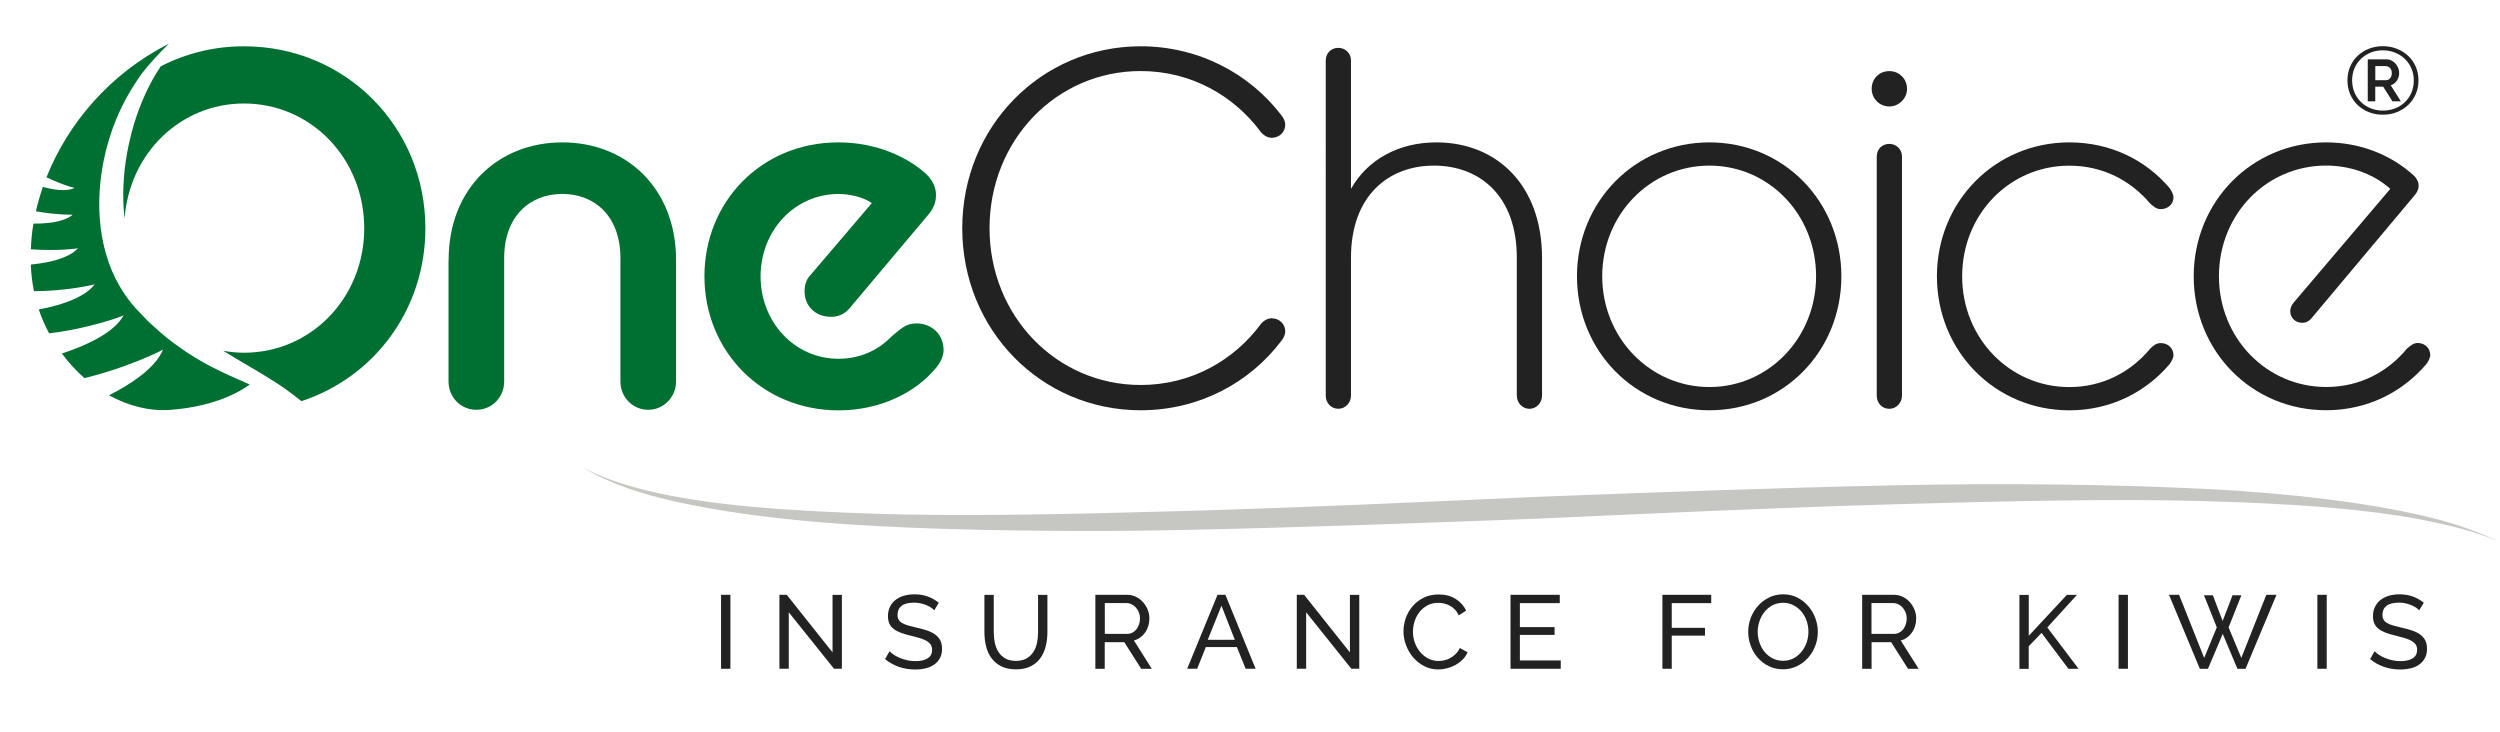 <?xml version="1.0" encoding="utf-8"?>
<!-- Generator: Adobe Illustrator 26.0.3, SVG Export Plug-In . SVG Version: 6.00 Build 0)  -->
<svg version="1.1" id="OneChoice_Raleway" xmlns="http://www.w3.org/2000/svg" xmlns:xlink="http://www.w3.org/1999/xlink" x="0px"
	 y="0px" viewBox="0 0 513.07 150.24" style="enable-background:new 0 0 513.07 150.24;" xml:space="preserve">
<style type="text/css">
	.st0{fill:#006F32;}
	.st1{fill:#222222;}
	.st2{fill:#C6C6C3;}
</style>
<g>
	<g>
		<g>
			<path class="st0" d="M92.07,53.39c0-14.84,10.27-24.17,23.34-24.17c13.07,0,23.34,9.34,23.34,24.17v24.9
				c0,3.22-2.59,5.81-5.71,5.81c-3.21,0-5.71-2.59-5.71-5.81V52.97c0-8.61-5.29-13.17-11.93-13.17s-11.93,4.56-11.93,13.17v25.32
				c0,3.22-2.49,5.81-5.71,5.81s-5.71-2.59-5.71-5.81V53.39z"/>
			<path class="st0" d="M144.57,56.71c0-15.35,11.72-27.49,27.49-27.49c8.09,0,14.42,3.22,17.95,6.43c1.25,1.14,2.08,2.7,2.08,4.36
				c0,1.45-0.42,2.7-1.66,4.15l-15.98,18.99c-1.14,1.35-2.39,1.87-3.94,1.87c-3.11,0-5.39-2.18-5.39-5.19
				c0-1.25,0.31-2.49,1.24-3.42l12.56-14.73c-1.76-1.25-4.57-1.87-6.85-1.87c-8.92,0-15.98,7.47-15.98,16.91
				c0,9.34,6.95,16.91,15.98,16.91c4.88,0,8.51-2.08,11-4.67c1.66-1.35,2.8-2.59,4.98-2.59c3.22,0,5.6,2.28,5.6,5.5
				c0,1.14-0.62,2.59-1.66,3.74c-3.94,4.77-11.1,8.61-19.92,8.61C156.4,84.2,144.57,72.07,144.57,56.71z"/>
			<path class="st1" d="M197.48,46.85C197.48,26,213.67,9.5,234.1,9.5c12.03,0,22.41,5.71,28.84,14.11
				c0.52,0.62,0.83,1.35,0.83,1.97c0,1.56-1.24,2.7-2.8,2.7c-0.73,0-1.56-0.42-2.18-1.14c-5.5-7.47-14.32-12.56-24.69-12.56
				c-17.33,0-31.02,14.21-31.02,32.27c0,17.95,13.7,32.16,31.02,32.16c10.38,0,19.19-5.08,24.69-12.55
				c0.62-0.73,1.45-1.14,2.18-1.14c1.56,0,2.8,1.14,2.8,2.7c0,0.62-0.31,1.35-0.83,1.97c-6.43,8.51-16.81,14.21-28.84,14.21
				C213.67,84.2,197.48,67.71,197.48,46.85z"/>
			<path class="st1" d="M272.08,12.41c0-1.45,1.04-2.59,2.59-2.59c1.45,0,2.59,1.14,2.59,2.59v26.35c3.32-5.91,9.65-9.54,17.53-9.54
				c12.14,0,21.68,8.51,21.68,23.76v28.22c0,1.45-1.14,2.7-2.59,2.7c-1.45,0-2.59-1.25-2.59-2.7V52.87
				c0-12.55-7.47-18.88-17.02-18.88c-9.34,0-17.01,6.22-17.01,18.88v28.32c0,1.45-1.14,2.7-2.59,2.7c-1.56,0-2.59-1.25-2.59-2.7
				V12.41z"/>
			<path class="st1" d="M323.64,56.71c0-15.35,11.93-27.49,27.18-27.49c15.25,0,27.08,12.14,27.08,27.49
				c0,15.36-11.83,27.49-27.08,27.49C335.57,84.2,323.64,72.07,323.64,56.71z M372.71,56.71c0-12.66-9.65-22.72-21.89-22.72
				s-22,10.07-22,22.72c0,12.56,9.76,22.72,22,22.72S372.71,69.26,372.71,56.71z"/>
			<path class="st1" d="M384.12,18.22c0-2.07,1.56-3.63,3.63-3.63c1.97,0,3.63,1.56,3.63,3.63c0,1.97-1.66,3.63-3.63,3.63
				C385.68,21.85,384.12,20.19,384.12,18.22z M385.16,32.12c0-1.45,1.04-2.59,2.59-2.59c1.45,0,2.59,1.14,2.59,2.59v49.08
				c0,1.45-1.14,2.7-2.59,2.7c-1.56,0-2.59-1.25-2.59-2.7V32.12z"/>
			<path class="st1" d="M397.51,56.71c0-15.35,11.93-27.49,27.18-27.49c8.61,0,15.77,3.74,20.54,9.34c0.41,0.52,0.83,1.35,0.83,1.97
				c0,1.35-1.14,2.39-2.6,2.39c-0.93,0-1.45-0.52-2.18-1.14c-3.94-4.67-9.65-7.78-16.6-7.78c-12.24,0-21.99,9.96-21.99,22.72
				c0,12.66,9.75,22.72,21.99,22.72c6.85,0,12.66-3.11,16.6-7.89c0.62-0.62,1.24-1.14,2.18-1.14c1.45,0,2.6,1.04,2.6,2.49
				c0,0.52-0.42,1.35-0.83,1.87c-4.77,5.6-11.93,9.44-20.54,9.44C409.44,84.2,397.51,72.07,397.51,56.71z"/>
			<path class="st1" d="M450.21,56.71c0-15.35,11.93-27.49,27.18-27.49c7.05,0,13.38,2.59,18.05,6.85c0.52,0.52,0.93,1.24,0.93,2.07
				c0,0.62-0.21,1.25-0.93,2.07l-21.06,25.11c-0.52,0.62-1.14,0.93-1.87,0.93c-1.45,0-2.49-1.04-2.49-2.39
				c0-0.52,0.21-1.14,0.62-1.66l19.92-23.45c-3.74-3.32-8.61-4.77-13.17-4.77c-12.24,0-22,9.96-22,22.72
				c0,12.66,9.76,22.72,22,22.72c6.95,0,12.66-3.11,16.6-7.89c0.73-0.62,1.35-1.14,2.18-1.14c1.45,0,2.59,1.04,2.59,2.49
				c0,0.52-0.41,1.35-0.83,1.87c-4.77,5.6-11.93,9.44-20.54,9.44C462.14,84.2,450.21,72.07,450.21,56.71z"/>
		</g>
		<path class="st0" d="M87.3,46.85C87.3,26,70.91,9.5,50.06,9.5c-6.19,0-11.97,1.49-17.07,4.11c-0.63,0.93-1.21,1.88-1.75,2.86
			c-2.08,3.83-3.6,7.94-4.58,12.15c-0.49,2.1-0.86,4.23-1.1,6.36c-0.21,2.13-0.32,4.27-0.25,6.39c0.03,1.17,0.12,2.33,0.26,3.48
			c0.97-13.35,11.45-23.61,24.49-23.61c13.8,0,24.69,11.31,24.69,25.63c0,14.21-10.89,25.52-24.69,25.52c-1.45,0-2.86-0.15-4.24-0.4
			c3.51,2.21,7.26,4.23,10.89,6.58c1.77,1.16,3.5,2.42,5.14,3.76C76.77,77.45,87.3,63.56,87.3,46.85z"/>
		<path class="st0" d="M43.13,75.14c-4.1-2.16-8.01-4.86-11.46-8.04l-1.3-1.19l-1.22-1.27l-1.21-1.27c-0.41-0.42-0.8-0.94-1.2-1.41
			c-1.54-1.96-2.8-4.12-3.77-6.38c-1.9-4.55-2.66-9.41-2.6-14.17c0.06-4.76,0.89-9.46,2.36-13.91c1.26-3.82,3.03-7.45,5.26-10.77
			c0.37-0.55,0.73-1.12,1.12-1.65c1.22-1.58,3.73-4.41,5.56-6.11C22.6,15.05,13.93,25.32,9.54,36.39c1.72,0.83,3.31,1.42,4.39,1.78
			c0.72,0.24,1.24,0.38,1.38,0.4c-0.46,0.22-1.01,0.35-1.59,0.4c-1.57,0.16-3.45-0.2-4.92-0.61c-0.58,1.66-1.05,3.33-1.43,5
			c2.25,0.41,4.27,0.59,5.67,0.66c0.99,0.05,1.69,0.05,1.88,0.03c-0.51,0.46-1.18,0.8-1.93,1.06c-1.91,0.67-4.34,0.8-6.13,0.78
			c-0.3,1.77-0.46,3.52-0.53,5.27c2.63,0.2,5.06,0.17,6.84,0.07c1.53-0.09,2.58-0.22,2.83-0.28c-0.64,0.73-1.57,1.29-2.62,1.75
			c-2.25,0.98-5.08,1.41-7.06,1.6c0.08,1.86,0.28,3.68,0.65,5.46c2.97-0.01,5.78-0.27,7.99-0.58c2.44-0.34,4.13-0.72,4.48-0.85
			c-0.83,1.16-2.21,2.09-3.77,2.84c-2.58,1.24-5.66,1.96-7.71,2.34c0.57,1.7,1.28,3.34,2.12,4.9c3.09-0.36,6.03-0.96,8.51-1.58
			c3.68-0.92,6.31-1.87,6.78-2.11c-0.96,1.8-2.9,3.33-5.08,4.58c-2.62,1.5-5.56,2.59-7.59,3.25c1.38,1.86,2.94,3.56,4.64,5.05
			c3.02-0.74,5.85-1.63,8.28-2.51c4.28-1.55,7.32-3.01,7.84-3.35c-0.85,2.08-2.73,3.99-4.93,5.64c-1.96,1.47-4.17,2.74-6.15,3.74
			c3.94,2.18,8.27,3.32,12.63,2.99c2.39-0.18,4.51-0.52,6.37-0.96c5.08-1.18,8.25-3.05,9.87-4.24
			C48.54,77.74,45.82,76.54,43.13,75.14z"/>
	</g>
	<g>
		<path class="st1" d="M147.98,137.25v-15.18h1.92v15.18H147.98z"/>
		<path class="st1" d="M161.88,125.66v11.59h-1.92v-15.18h1.5l9.4,11.82v-11.8h1.92v15.15h-1.62L161.88,125.66z"/>
		<path class="st1" d="M191.74,125.26c-0.17-0.2-0.4-0.39-0.68-0.58c-0.28-0.18-0.61-0.35-0.96-0.5c-0.36-0.15-0.74-0.27-1.17-0.36
			c-0.42-0.09-0.86-0.14-1.31-0.14c-1.18,0-2.05,0.22-2.6,0.66s-0.82,1.05-0.82,1.82c0,0.41,0.08,0.76,0.24,1.03s0.4,0.5,0.74,0.69
			c0.34,0.19,0.75,0.36,1.25,0.5s1.09,0.29,1.77,0.45c0.78,0.17,1.49,0.37,2.13,0.59c0.63,0.22,1.18,0.49,1.62,0.82
			c0.45,0.33,0.79,0.73,1.03,1.2s0.35,1.05,0.35,1.73c0,0.73-0.14,1.36-0.43,1.89c-0.29,0.53-0.67,0.98-1.17,1.32
			c-0.49,0.35-1.07,0.61-1.74,0.77c-0.67,0.16-1.4,0.25-2.18,0.25c-1.17,0-2.28-0.18-3.32-0.54c-1.05-0.36-2-0.89-2.85-1.59
			l0.92-1.62c0.23,0.24,0.52,0.49,0.89,0.73c0.36,0.24,0.78,0.46,1.24,0.65c0.46,0.19,0.96,0.35,1.5,0.47
			c0.53,0.12,1.09,0.18,1.68,0.18c1.08,0,1.92-0.19,2.52-0.58c0.6-0.38,0.9-0.96,0.9-1.73c0-0.43-0.1-0.79-0.29-1.08
			s-0.47-0.54-0.84-0.76c-0.37-0.21-0.83-0.4-1.38-0.57c-0.55-0.16-1.17-0.33-1.87-0.5c-0.77-0.18-1.45-0.38-2.03-0.6
			s-1.07-0.47-1.46-0.77s-0.69-0.66-0.89-1.09c-0.2-0.43-0.3-0.94-0.3-1.54c0-0.73,0.14-1.37,0.41-1.92s0.65-1.03,1.13-1.41
			s1.06-0.67,1.73-0.87c0.67-0.19,1.4-0.29,2.18-0.29c1.03,0,1.95,0.16,2.78,0.47c0.83,0.31,1.56,0.74,2.2,1.26L191.74,125.26z"/>
		<path class="st1" d="M208.49,135.63c0.88,0,1.62-0.17,2.2-0.51c0.58-0.34,1.05-0.79,1.4-1.34c0.35-0.55,0.6-1.18,0.74-1.88
			c0.14-0.71,0.21-1.42,0.21-2.15v-7.67h1.92v7.67c0,1.03-0.12,2-0.35,2.92c-0.24,0.92-0.61,1.73-1.12,2.43
			c-0.51,0.7-1.18,1.25-2,1.66c-0.82,0.41-1.81,0.61-2.98,0.61c-1.21,0-2.23-0.22-3.06-0.64c-0.83-0.43-1.49-1-2-1.7
			c-0.51-0.71-0.87-1.52-1.09-2.44c-0.22-0.92-0.33-1.86-0.33-2.83v-7.67h1.92v7.67c0,0.76,0.07,1.49,0.23,2.19
			c0.15,0.71,0.4,1.33,0.75,1.87c0.35,0.54,0.81,0.98,1.39,1.31C206.9,135.46,207.62,135.63,208.49,135.63z"/>
		<path class="st1" d="M224.8,137.25v-15.18h6.5c0.67,0,1.28,0.14,1.85,0.42c0.56,0.28,1.05,0.65,1.45,1.11
			c0.41,0.46,0.73,0.98,0.95,1.56c0.23,0.58,0.34,1.16,0.34,1.76c0,0.53-0.07,1.04-0.22,1.53c-0.15,0.49-0.36,0.94-0.64,1.34
			c-0.28,0.4-0.62,0.74-1.01,1.03s-0.83,0.49-1.31,0.62l3.67,5.81h-2.18l-3.46-5.45h-4.02v5.45H224.8z M226.73,130.09h4.6
			c0.4,0,0.76-0.09,1.08-0.26c0.32-0.17,0.6-0.4,0.83-0.69c0.22-0.29,0.4-0.63,0.53-1.02c0.13-0.38,0.19-0.78,0.19-1.2
			c0-0.43-0.07-0.83-0.22-1.21s-0.35-0.71-0.6-1c-0.25-0.29-0.54-0.52-0.88-0.69c-0.33-0.16-0.69-0.25-1.05-0.25h-4.47V130.09z"/>
		<path class="st1" d="M249.87,122.07h1.62l6.2,15.18h-2.05l-1.8-4.45h-6.37l-1.78,4.45h-2.05L249.87,122.07z M253.42,131.31
			l-2.74-7.01l-2.82,7.01H253.42z"/>
		<path class="st1" d="M268.06,125.66v11.59h-1.92v-15.18h1.5l9.4,11.82v-11.8h1.92v15.15h-1.63L268.06,125.66z"/>
		<path class="st1" d="M288.03,129.56c0-0.91,0.16-1.82,0.48-2.72s0.79-1.72,1.41-2.44c0.62-0.72,1.38-1.3,2.28-1.74
			c0.9-0.44,1.92-0.66,3.06-0.66c1.36,0,2.52,0.31,3.48,0.92c0.97,0.61,1.69,1.41,2.16,2.39l-1.52,0.98
			c-0.23-0.49-0.5-0.89-0.82-1.22c-0.32-0.33-0.67-0.59-1.05-0.79s-0.77-0.34-1.16-0.43c-0.4-0.09-0.79-0.13-1.18-0.13
			c-0.84,0-1.59,0.18-2.23,0.53s-1.19,0.8-1.63,1.37s-0.77,1.2-1,1.9c-0.22,0.71-0.33,1.42-0.33,2.13c0,0.8,0.13,1.56,0.4,2.28
			c0.26,0.72,0.63,1.36,1.1,1.91c0.47,0.55,1.03,1,1.67,1.32c0.64,0.33,1.34,0.49,2.1,0.49c0.4,0,0.81-0.05,1.23-0.15
			c0.42-0.1,0.82-0.26,1.21-0.48c0.38-0.22,0.74-0.5,1.08-0.83c0.33-0.33,0.61-0.74,0.82-1.21l1.6,0.88
			c-0.24,0.57-0.58,1.07-1.02,1.51s-0.93,0.8-1.47,1.1c-0.55,0.3-1.13,0.53-1.74,0.68c-0.61,0.16-1.21,0.24-1.8,0.24
			c-1.04,0-2-0.23-2.87-0.68c-0.87-0.45-1.62-1.05-2.25-1.78c-0.64-0.73-1.12-1.57-1.47-2.5
			C288.2,131.48,288.03,130.52,288.03,129.56z"/>
		<path class="st1" d="M320.31,135.54v1.71H310v-15.18h10.11v1.71h-8.19v4.92h7.12v1.6h-7.12v5.24H320.31z"/>
		<path class="st1" d="M341.17,137.25v-15.18h10.02v1.71h-8.1v5.07h6.82v1.6h-6.82v6.8H341.17z"/>
		<path class="st1" d="M365.92,137.36c-1.07,0-2.04-0.22-2.92-0.65s-1.63-1.01-2.26-1.73c-0.63-0.72-1.11-1.54-1.45-2.47
			c-0.34-0.93-0.51-1.87-0.51-2.84c0-1.01,0.18-1.98,0.54-2.91c0.36-0.93,0.87-1.75,1.51-2.46s1.4-1.28,2.28-1.7
			c0.88-0.42,1.83-0.63,2.85-0.63c1.07,0,2.04,0.23,2.91,0.67s1.62,1.04,2.24,1.76c0.63,0.73,1.11,1.55,1.45,2.47
			s0.51,1.86,0.51,2.81c0,1.01-0.18,1.98-0.54,2.91c-0.36,0.93-0.86,1.74-1.5,2.45c-0.63,0.71-1.39,1.27-2.27,1.69
			C367.9,137.15,366.95,137.36,365.92,137.36z M360.73,129.66c0,0.77,0.12,1.51,0.37,2.23c0.25,0.72,0.6,1.36,1.06,1.91
			c0.46,0.56,1.01,1,1.65,1.32c0.64,0.33,1.36,0.49,2.14,0.49c0.81,0,1.54-0.18,2.18-0.53c0.64-0.35,1.18-0.8,1.63-1.37
			c0.45-0.56,0.79-1.2,1.03-1.91s0.35-1.43,0.35-2.16c0-0.77-0.13-1.51-0.37-2.23c-0.25-0.72-0.61-1.35-1.07-1.9
			c-0.46-0.55-1.01-0.99-1.65-1.31c-0.63-0.33-1.34-0.49-2.1-0.49c-0.81,0-1.54,0.17-2.18,0.51c-0.64,0.34-1.19,0.79-1.63,1.35
			c-0.45,0.55-0.8,1.19-1.04,1.9C360.85,128.2,360.73,128.92,360.73,129.66z"/>
		<path class="st1" d="M382.17,137.25v-15.18h6.5c0.67,0,1.29,0.14,1.85,0.42c0.56,0.28,1.05,0.65,1.45,1.11
			c0.41,0.46,0.72,0.98,0.95,1.56c0.23,0.58,0.34,1.16,0.34,1.76c0,0.53-0.07,1.04-0.22,1.53c-0.15,0.49-0.36,0.94-0.64,1.34
			c-0.28,0.4-0.61,0.74-1,1.03c-0.39,0.29-0.83,0.49-1.32,0.62l3.68,5.81h-2.18l-3.46-5.45h-4.02v5.45H382.17z M384.09,130.09h4.6
			c0.4,0,0.76-0.09,1.08-0.26c0.32-0.17,0.6-0.4,0.82-0.69c0.23-0.29,0.41-0.63,0.53-1.02c0.13-0.38,0.19-0.78,0.19-1.2
			c0-0.43-0.07-0.83-0.22-1.21s-0.35-0.71-0.6-1c-0.25-0.29-0.54-0.52-0.88-0.69c-0.33-0.16-0.69-0.25-1.06-0.25h-4.47V130.09z"/>
		<path class="st1" d="M414.44,137.25V122.1h1.92v8.38l7.82-8.4h2.07l-6.09,6.69l6.43,8.49h-2.09l-5.52-7.37l-2.63,2.74v4.64H414.44
			z"/>
		<path class="st1" d="M434.79,137.25v-15.18h1.92v15.18H434.79z"/>
		<path class="st1" d="M452.32,122.16h1.82l2.01,5.28l2.03-5.28h1.82l-2.63,6.6l2.61,6.26l5.13-12.95h2.09l-6.35,15.18h-1.67
			l-3.01-7.16l-3.03,7.16h-1.67l-6.33-15.18h2.07l5.15,12.95l2.59-6.26L452.32,122.16z"/>
		<path class="st1" d="M475.59,137.25v-15.18h1.92v15.18H475.59z"/>
		<path class="st1" d="M496.48,125.26c-0.17-0.2-0.4-0.39-0.68-0.58s-0.61-0.35-0.96-0.5s-0.74-0.27-1.16-0.36s-0.86-0.14-1.31-0.14
			c-1.18,0-2.05,0.22-2.6,0.66s-0.82,1.05-0.82,1.82c0,0.41,0.08,0.76,0.24,1.03c0.16,0.27,0.4,0.5,0.74,0.69
			c0.33,0.19,0.75,0.36,1.25,0.5s1.09,0.29,1.78,0.45c0.78,0.17,1.49,0.37,2.13,0.59c0.63,0.22,1.18,0.49,1.62,0.82
			s0.79,0.73,1.03,1.2s0.35,1.05,0.35,1.73c0,0.73-0.14,1.36-0.43,1.89c-0.29,0.53-0.67,0.98-1.16,1.32
			c-0.49,0.35-1.07,0.61-1.74,0.77c-0.67,0.16-1.4,0.25-2.18,0.25c-1.17,0-2.28-0.18-3.32-0.54c-1.05-0.36-2-0.89-2.85-1.59
			l0.92-1.62c0.23,0.24,0.53,0.49,0.89,0.73c0.36,0.24,0.78,0.46,1.24,0.65c0.46,0.19,0.96,0.35,1.5,0.47
			c0.54,0.12,1.09,0.18,1.68,0.18c1.08,0,1.92-0.19,2.52-0.58c0.6-0.38,0.9-0.96,0.9-1.73c0-0.43-0.09-0.79-0.29-1.08
			c-0.19-0.29-0.47-0.54-0.84-0.76c-0.37-0.21-0.83-0.4-1.38-0.57c-0.55-0.16-1.17-0.33-1.87-0.5c-0.77-0.18-1.45-0.38-2.03-0.6
			s-1.07-0.47-1.46-0.77c-0.39-0.3-0.69-0.66-0.89-1.09c-0.2-0.43-0.3-0.94-0.3-1.54c0-0.73,0.13-1.37,0.41-1.92
			c0.27-0.56,0.65-1.03,1.13-1.41c0.49-0.38,1.06-0.67,1.73-0.87c0.67-0.19,1.4-0.29,2.18-0.29c1.03,0,1.95,0.16,2.78,0.47
			c0.83,0.31,1.56,0.74,2.2,1.26L496.48,125.26z"/>
	</g>
	<path class="st2" d="M119.36,95.77c0,0,0.34,0.18,1.01,0.52c0.66,0.35,1.65,0.88,3,1.4c2.66,1.13,6.71,2.43,11.98,3.57
		c5.27,1.14,11.77,2.09,19.25,2.77c7.49,0.68,15.97,1.11,25.22,1.41c18.52,0.59,40.15,0.07,63.32-0.57
		c23.17-0.66,47.89-1.79,72.62-2.92c24.74-0.94,49.49-1.85,72.71-2.34c23.22-0.51,44.93-0.19,63.52,0.7
		c18.59,0.89,34.03,2.96,44.63,5.39c5.3,1.21,9.37,2.53,12.06,3.64c1.37,0.49,2.36,1.02,3.05,1.31c0.68,0.31,1.03,0.47,1.03,0.47
		s-0.36-0.14-1.06-0.42c-0.7-0.26-1.71-0.73-3.1-1.14c-2.73-0.97-6.86-1.99-12.16-3.01c-5.31-0.99-11.81-1.84-19.31-2.46
		c-7.5-0.61-15.98-1-25.24-1.26c-18.52-0.51-40.15,0.02-63.33,0.67c-23.18,0.67-47.89,1.8-72.62,2.93
		c-24.74,0.93-49.49,1.85-72.71,2.32c-11.61,0.28-22.85,0.26-33.5,0.13c-10.65-0.14-20.73-0.42-30.02-0.93
		c-18.58-0.97-34.03-3.13-44.57-5.85c-5.28-1.34-9.27-2.93-11.89-4.2c-1.33-0.6-2.28-1.18-2.92-1.57
		C119.7,95.97,119.36,95.77,119.36,95.77z"/>
</g>
<g>
	<path class="st1" d="M489.02,23.54c-1.05,0-2.02-0.18-2.9-0.54c-0.88-0.36-1.65-0.85-2.3-1.48s-1.15-1.37-1.52-2.23
		c-0.36-0.86-0.54-1.79-0.54-2.8c0-1,0.18-1.93,0.54-2.78c0.36-0.86,0.87-1.6,1.52-2.22c0.65-0.62,1.41-1.11,2.3-1.47
		c0.88-0.36,1.85-0.54,2.9-0.54s2.02,0.18,2.91,0.54c0.89,0.36,1.66,0.85,2.32,1.47c0.65,0.62,1.17,1.36,1.54,2.22
		c0.37,0.86,0.55,1.78,0.55,2.78c0,1.01-0.19,1.95-0.55,2.8c-0.37,0.86-0.88,1.6-1.54,2.23c-0.66,0.63-1.43,1.12-2.32,1.48
		S490.07,23.54,489.02,23.54z M489.02,22.7c0.9,0,1.73-0.15,2.5-0.45c0.77-0.3,1.45-0.72,2.02-1.27s1.03-1.2,1.35-1.96
		c0.32-0.76,0.49-1.6,0.49-2.52c0-0.87-0.16-1.68-0.48-2.43c-0.32-0.75-0.76-1.4-1.33-1.96c-0.57-0.55-1.25-0.99-2.02-1.3
		c-0.78-0.32-1.62-0.48-2.53-0.48c-0.92,0-1.76,0.16-2.53,0.48c-0.77,0.32-1.43,0.75-1.99,1.3c-0.56,0.55-1,1.2-1.31,1.95
		c-0.31,0.75-0.47,1.55-0.47,2.42c0,0.88,0.16,1.7,0.47,2.45c0.31,0.75,0.75,1.41,1.31,1.97c0.56,0.56,1.23,1,1.99,1.31
		S488.1,22.7,489.02,22.7z M485.94,12.17h3.76c0.39,0,0.75,0.08,1.08,0.24c0.33,0.16,0.61,0.38,0.85,0.64s0.42,0.57,0.55,0.9
		c0.14,0.34,0.2,0.68,0.2,1.03c0,0.58-0.16,1.11-0.48,1.58c-0.32,0.47-0.74,0.79-1.25,0.95l2.08,3.29H491l-1.91-3.02h-1.62v3.02
		h-1.54V12.17z M489.6,16.46c0.4,0,0.71-0.13,0.93-0.4c0.22-0.27,0.33-0.62,0.33-1.06c0-0.45-0.13-0.81-0.38-1.06
		s-0.57-0.38-0.94-0.38h-2.06v2.9H489.6z"/>
</g>
</svg>
